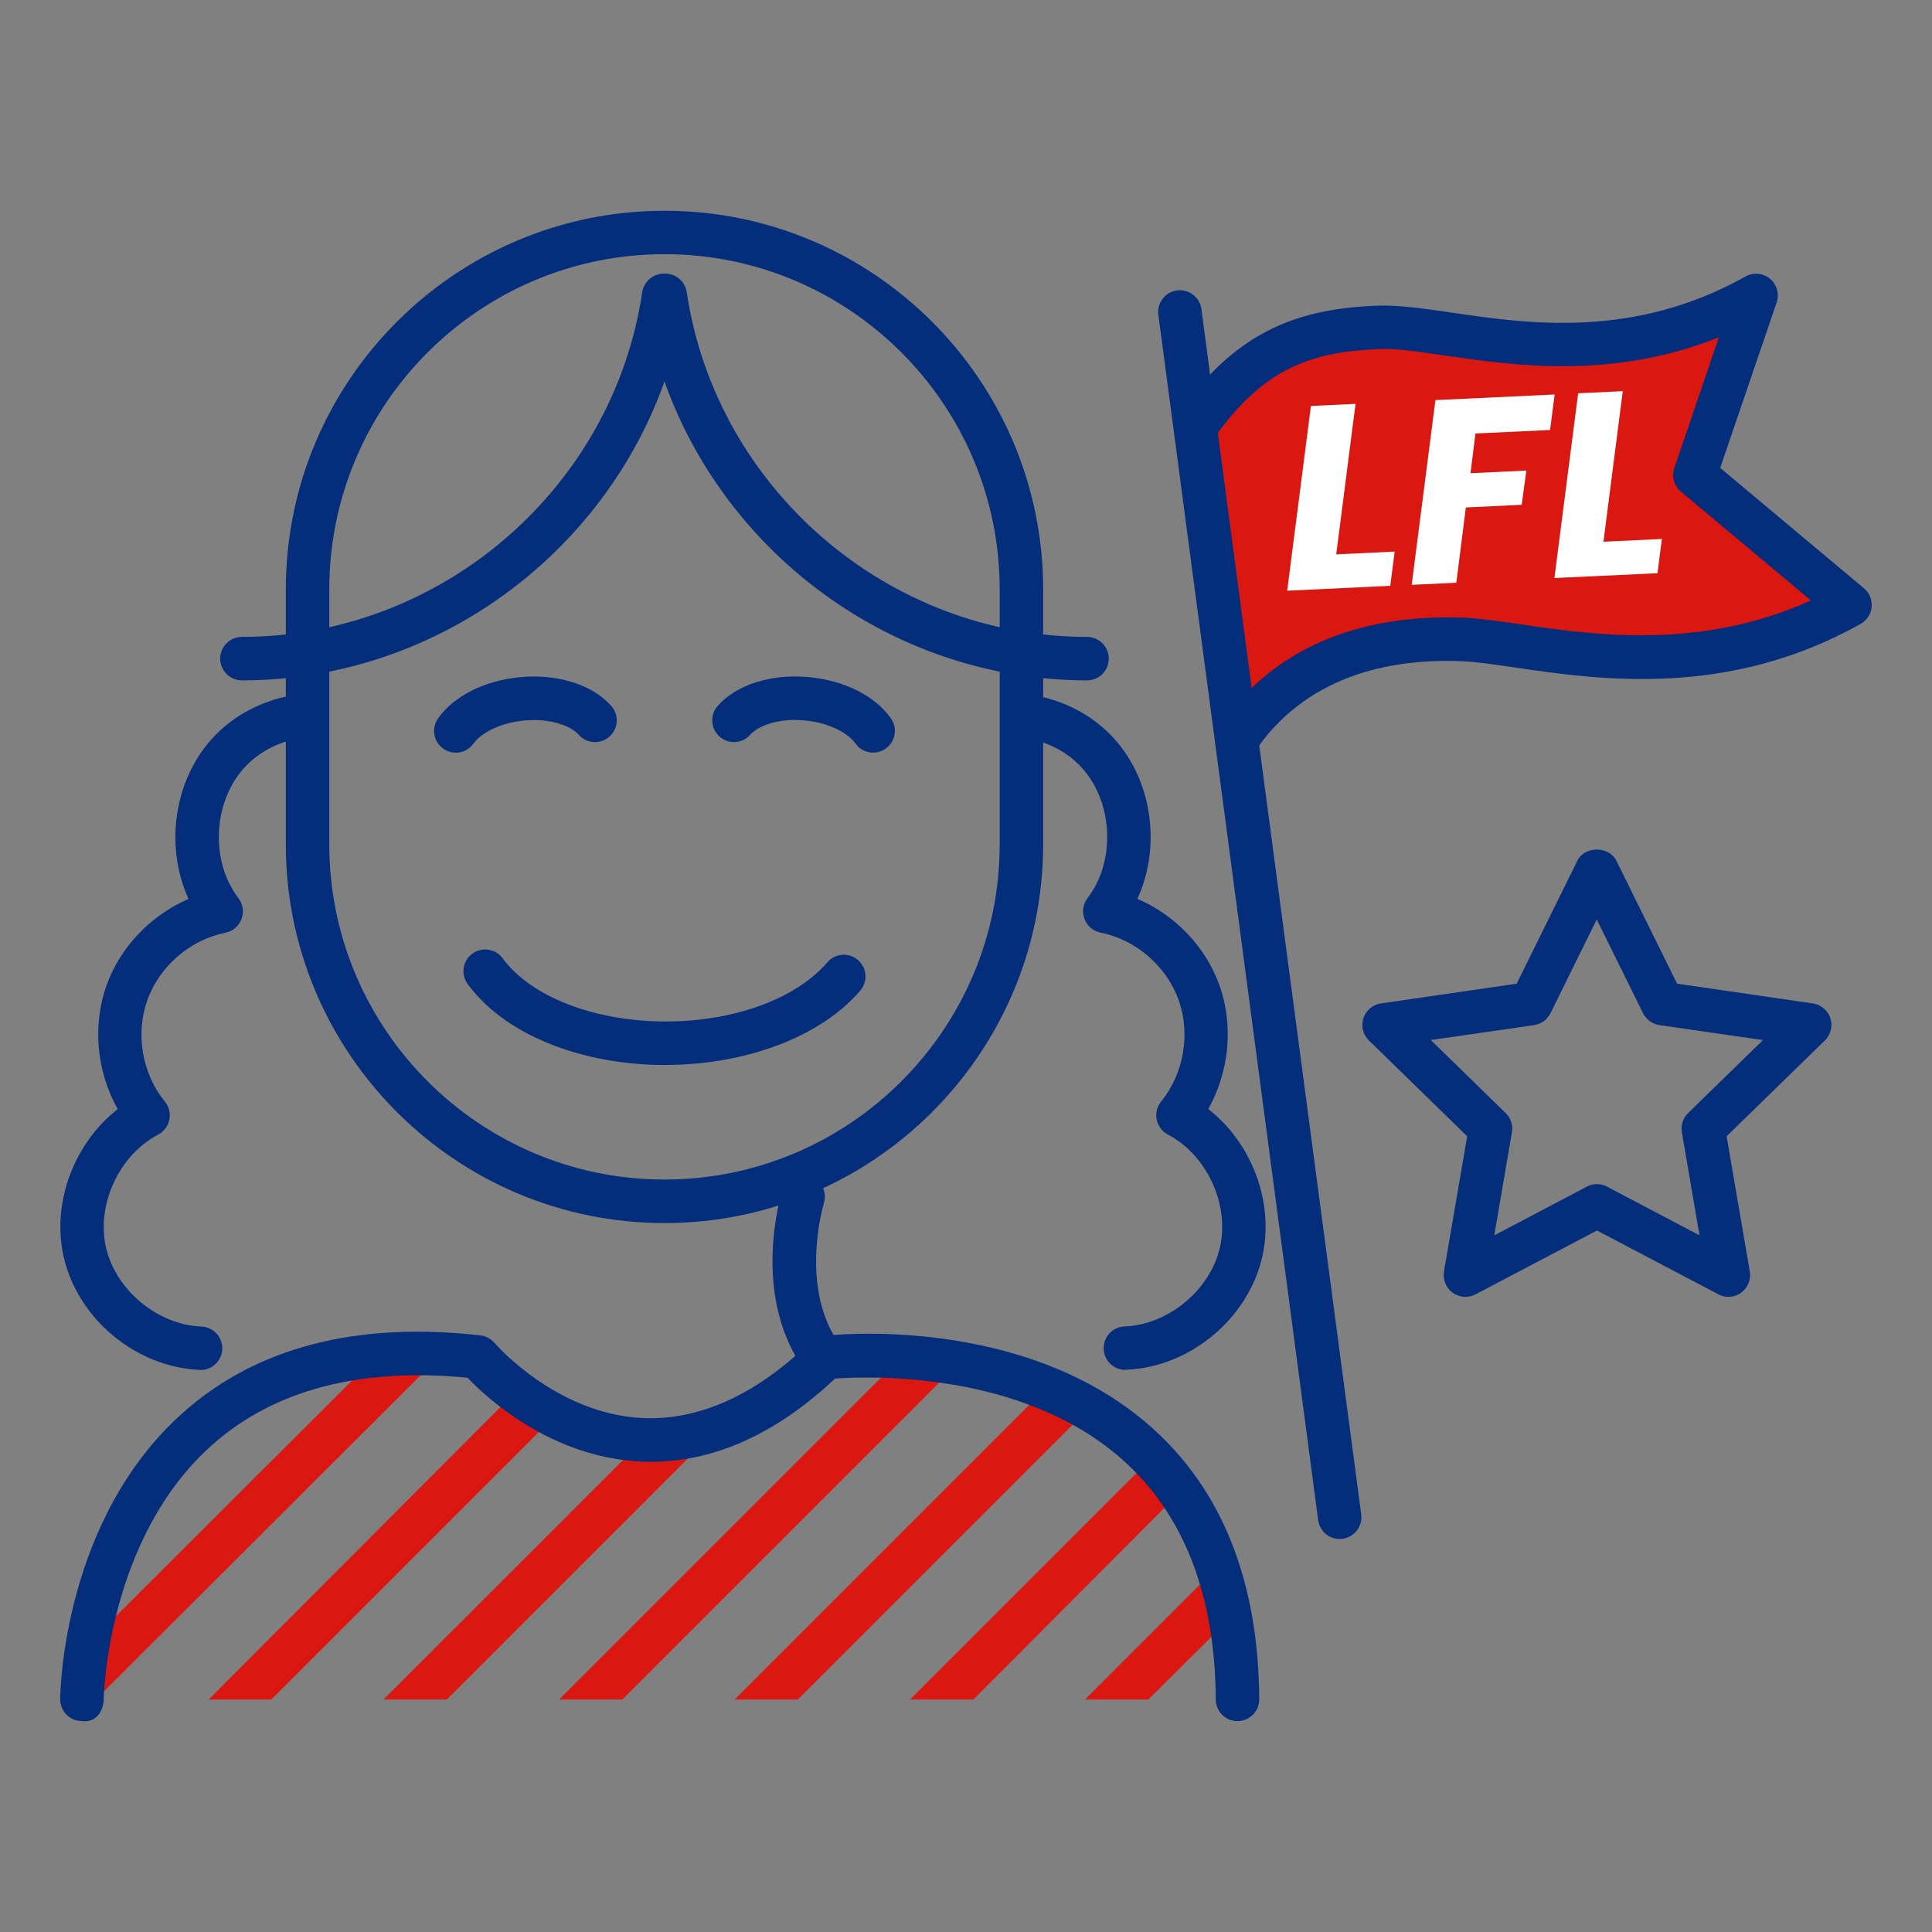 <?xml version="1.0" encoding="UTF-8"?>
<svg id="Layer_3" xmlns="http://www.w3.org/2000/svg" version="1.1" viewBox="0 0 32 32">
  <rect x="0" y="0" width="32" height="32" fill="#808080" stroke="none"/>
  <!-- Generator: Adobe Illustrator 29.4.0, SVG Export Plug-In . SVG Version: 2.1.0 Build 152)  -->
  <defs>
    <style>
      .st0 {
        fill: #da1710;
      }

      .st1 {
        fill: #042d7b;
      }

      .st2 {
        fill: #fff;
      }
    </style>
  </defs>
  <path class="st0" d="M7.318,22.428l-5.732,5.722h-.226s0-.37.092-.914l4.787-4.777c.339-.051.699-.051,1.079-.031Z"/>
  <path class="st0" d="M9.198,23.445l-4.705,4.705h-1.038l5.095-5.106c.175.134.401.277.647.401Z"/>
  <path class="st0" d="M11.91,23.64l-4.51,4.51h-1.048l4.315-4.314c.38.021.801-.031,1.243-.195Z"/>
  <path class="st0" d="M15.885,22.572l-5.578,5.578h-1.048l5.681-5.681c.288.021.606.051.945.103Z"/>
  <path class="st0" d="M18.032,23.332l-4.818,4.818h-1.048l5.157-5.157c.246.092.483.205.709.339Z"/>
  <path class="st0" d="M19.542,24.719l-3.421,3.431h-1.048l4.006-4.006c.164.175.319.359.462.575Z"/>
  <path class="st0" d="M20.385,26.794l-1.366,1.356h-1.048l2.188-2.188c.092.257.164.534.226.832Z"/>
  <g>
    <path class="st0" d="M19.836,7.019c.857-1.198,1.734-1.545,2.997-1.597,1.194-.049,3.611.953,6.254-.528l-1.014,2.973,2.57,2.152c-2.643,1.481-5.217.621-6.41.571-1.462-.06-2.833.374-3.69,1.572"/>
    <path class="st1" d="M20.543,12.523c-.073,0-.145-.021-.209-.067-.162-.116-.199-.34-.084-.502.857-1.198,2.228-1.792,3.997-1.723.256.011.571.056.936.109,1.205.177,2.981.436,4.81-.395l-2.152-1.802c-.113-.095-.157-.252-.109-.392l.738-2.164c-1.773.708-3.411.466-4.542.301-.433-.063-.799-.12-1.08-.107-1.099.045-1.895.296-2.719,1.446-.116.162-.342.199-.503.084s-.198-.341-.083-.502c.987-1.379,2.023-1.696,3.275-1.747.342-.01.745.045,1.214.114,1.275.188,3.023.443,4.879-.596.129-.073.29-.058.406.037.114.096.158.252.11.393l-.935,2.74,2.381,1.994c.091.076.138.191.127.31-.011.118-.079.223-.183.28-2.206,1.237-4.331.926-5.739.72-.336-.049-.627-.093-.861-.102-1.059-.045-2.485.169-3.382,1.422-.07.098-.181.15-.293.15Z"/>
  </g>
  <path class="st1" d="M22.189,25.491c-.179,0-.333-.132-.356-.314l-2.647-19.963c-.026-.197.112-.378.31-.404.196-.022.378.112.403.31l2.647,19.964c.026.196-.112.378-.31.403-.016.003-.031.004-.047.004Z"/>
  <path class="st1" d="M28.629,21.48c-.058,0-.115-.014-.168-.042l-2.01-1.057-2.011,1.057c-.119.065-.267.055-.38-.027-.11-.08-.166-.217-.143-.352l.384-2.239-1.627-1.586c-.099-.096-.134-.239-.092-.369.043-.13.155-.225.291-.245l2.248-.327,1.005-2.037c.121-.246.523-.246.646,0l1.006,2.037,2.248.327c.136.02.248.115.291.245.042.13.007.273-.092.369l-1.627,1.586.384,2.239c.023.135-.032.272-.143.352-.064.046-.138.069-.212.069ZM23.699,17.227l1.24,1.209c.085.083.124.202.103.318l-.292,1.707,1.532-.806c.105-.057.231-.057.336,0l1.531.806-.292-1.707c-.021-.116.019-.235.103-.318l1.24-1.209-1.714-.248c-.117-.017-.219-.091-.272-.197l-.767-1.553-.766,1.553c-.053.106-.154.18-.272.197l-1.714.248Z"/>
  <path class="st1" d="M11.006,20.258c-3.458,0-6.272-2.814-6.272-6.272v-4.223c0-3.458,2.813-6.272,6.272-6.272s6.272,2.813,6.272,6.272v4.223c0,3.458-2.813,6.272-6.272,6.272ZM11.006,4.21c-3.062,0-5.552,2.491-5.552,5.552v4.223c0,3.062,2.491,5.552,5.552,5.552s5.552-2.49,5.552-5.552v-4.223c0-3.062-2.491-5.552-5.552-5.552Z"/>
  <path class="st1" d="M4.007,11.269c-.199,0-.36-.161-.36-.36s.161-.36.36-.36c3.295,0,6.146-2.454,6.63-5.708.029-.196.212-.334.409-.303.196.029.332.212.303.409-.537,3.604-3.693,6.322-7.342,6.322Z"/>
  <path class="st1" d="M18.005,11.269c-3.649,0-6.806-2.718-7.342-6.322-.029-.197.106-.38.303-.409.202-.03.38.106.409.303.485,3.254,3.335,5.708,6.63,5.708.199,0,.36.161.36.36s-.161.36-.36.36Z"/>
  <path class="st1" d="M11.027,17.64c-1.419,0-2.673-.512-3.281-1.341-.118-.16-.083-.386.077-.503.16-.118.386-.082.503.077.468.638,1.525,1.046,2.701,1.046h.037c1.119-.009,2.13-.384,2.638-.979.13-.152.358-.168.507-.041.151.129.169.356.041.507-.639.75-1.858,1.222-3.18,1.232h-.043Z"/>
  <path class="st1" d="M7.549,12.466c-.072,0-.144-.021-.207-.066-.163-.115-.201-.339-.086-.501.261-.37.765-.625,1.347-.682.624-.061,1.208.12,1.522.476.132.149.118.376-.031.508-.149.131-.377.118-.508-.031-.128-.144-.467-.279-.912-.235-.417.041-.718.221-.831.38-.07.1-.181.152-.294.152Z"/>
  <path class="st1" d="M14.463,12.466c-.113,0-.225-.053-.294-.152-.113-.16-.414-.339-.83-.38-.447-.046-.785.091-.913.235-.131.15-.359.164-.508.031-.149-.132-.163-.359-.031-.508.314-.356.895-.537,1.522-.476.583.058,1.086.312,1.347.682.115.162.076.387-.086.501-.063.044-.135.066-.207.066Z"/>
  <path class="st1" d="M13.572,22.778c-.117,0-.231-.057-.3-.161-.824-1.236-.335-2.837-.313-2.905.06-.189.262-.293.45-.235.19.06.295.262.237.451-.004.013-.405,1.344.226,2.291.11.165.065.389-.1.499-.061.041-.131.06-.199.06Z"/>
  <path class="st1" d="M3.323,22.69c-.005,0-.01,0-.014-.001-1.054-.04-2.023-.846-2.255-1.875-.202-.897.176-1.883.896-2.443-.348-.615-.424-1.383-.185-2.051.229-.638.737-1.164,1.358-1.431-.403-.881-.242-2.011.443-2.712.33-.338.765-.565,1.257-.658.193-.034.383.093.42.288.037.195-.092.384-.288.42-.346.065-.649.221-.875.453-.551.565-.611,1.57-.131,2.196.076.099.095.23.051.346-.043.117-.144.202-.267.227-.584.117-1.091.554-1.292,1.115s-.087,1.221.29,1.682c.068.083.096.193.074.3-.021.106-.09.196-.186.247-.644.337-1.024,1.155-.865,1.864.16.709.855,1.286,1.581,1.315.199.007.353.175.346.373-.007.194-.167.347-.359.347Z"/>
  <path class="st1" d="M18.64,22.69c-.192,0-.352-.152-.359-.347-.008-.198.146-.366.346-.373.727-.028,1.421-.606,1.58-1.315.16-.709-.22-1.527-.864-1.864-.096-.051-.164-.141-.185-.247s.005-.216.074-.3c.376-.461.49-1.121.289-1.682s-.708-.998-1.292-1.115c-.122-.024-.223-.11-.267-.227-.044-.116-.024-.247.052-.346.48-.626.421-1.631-.131-2.196-.223-.228-.533-.389-.875-.453-.195-.037-.324-.225-.288-.42.037-.195.219-.325.42-.288.493.092.928.32,1.258.658.685.701.846,1.831.441,2.712.621.267,1.13.792,1.358,1.431.239.668.163,1.435-.185,2.051.721.56,1.098,1.546.896,2.443-.231,1.028-1.201,1.835-2.256,1.875-.005.001-.009.001-.014.001Z"/>
  <path class="st2" d="M22.132,9.182l.968-.046-.073.567-1.707.081.393-3.06.739-.035-.32,2.493Z"/>
  <path class="st2" d="M25.75,6.533l-.076.589-1.236.058-.082.658.925-.044-.077.567-.925.044-.158,1.247-.739.035.393-3.06,1.976-.093Z"/>
  <path class="st2" d="M26.558,8.973l.968-.046-.073.567-1.707.08.393-3.06.739-.035-.32,2.493Z"/>
  <path class="st1" d="M20.497,28.508c-.198,0-.358-.16-.36-.358-.01-1.736-.531-3.075-1.551-3.978-1.661-1.471-4.189-1.377-4.754-1.339-1.029.967-2.114,1.429-3.228,1.374-1.483-.074-2.539-1.05-2.861-1.388-1.774-.171-3.197.199-4.224,1.109-1.755,1.555-1.801,4.195-1.802,4.222-.002.198-.136.391-.363.356-.199-.001-.358-.163-.357-.362.001-.12.044-2.979,2.04-4.751,1.211-1.076,2.868-1.507,4.919-1.275.091.01.176.056.235.125.01.012,1.013,1.176,2.455,1.245.931.041,1.872-.38,2.777-1.261.057-.056.13-.091.208-.1.137-.016,3.312-.367,5.428,1.502,1.182,1.044,1.786,2.563,1.798,4.516.001.198-.159.36-.358.362h-.002Z"/>
</svg>